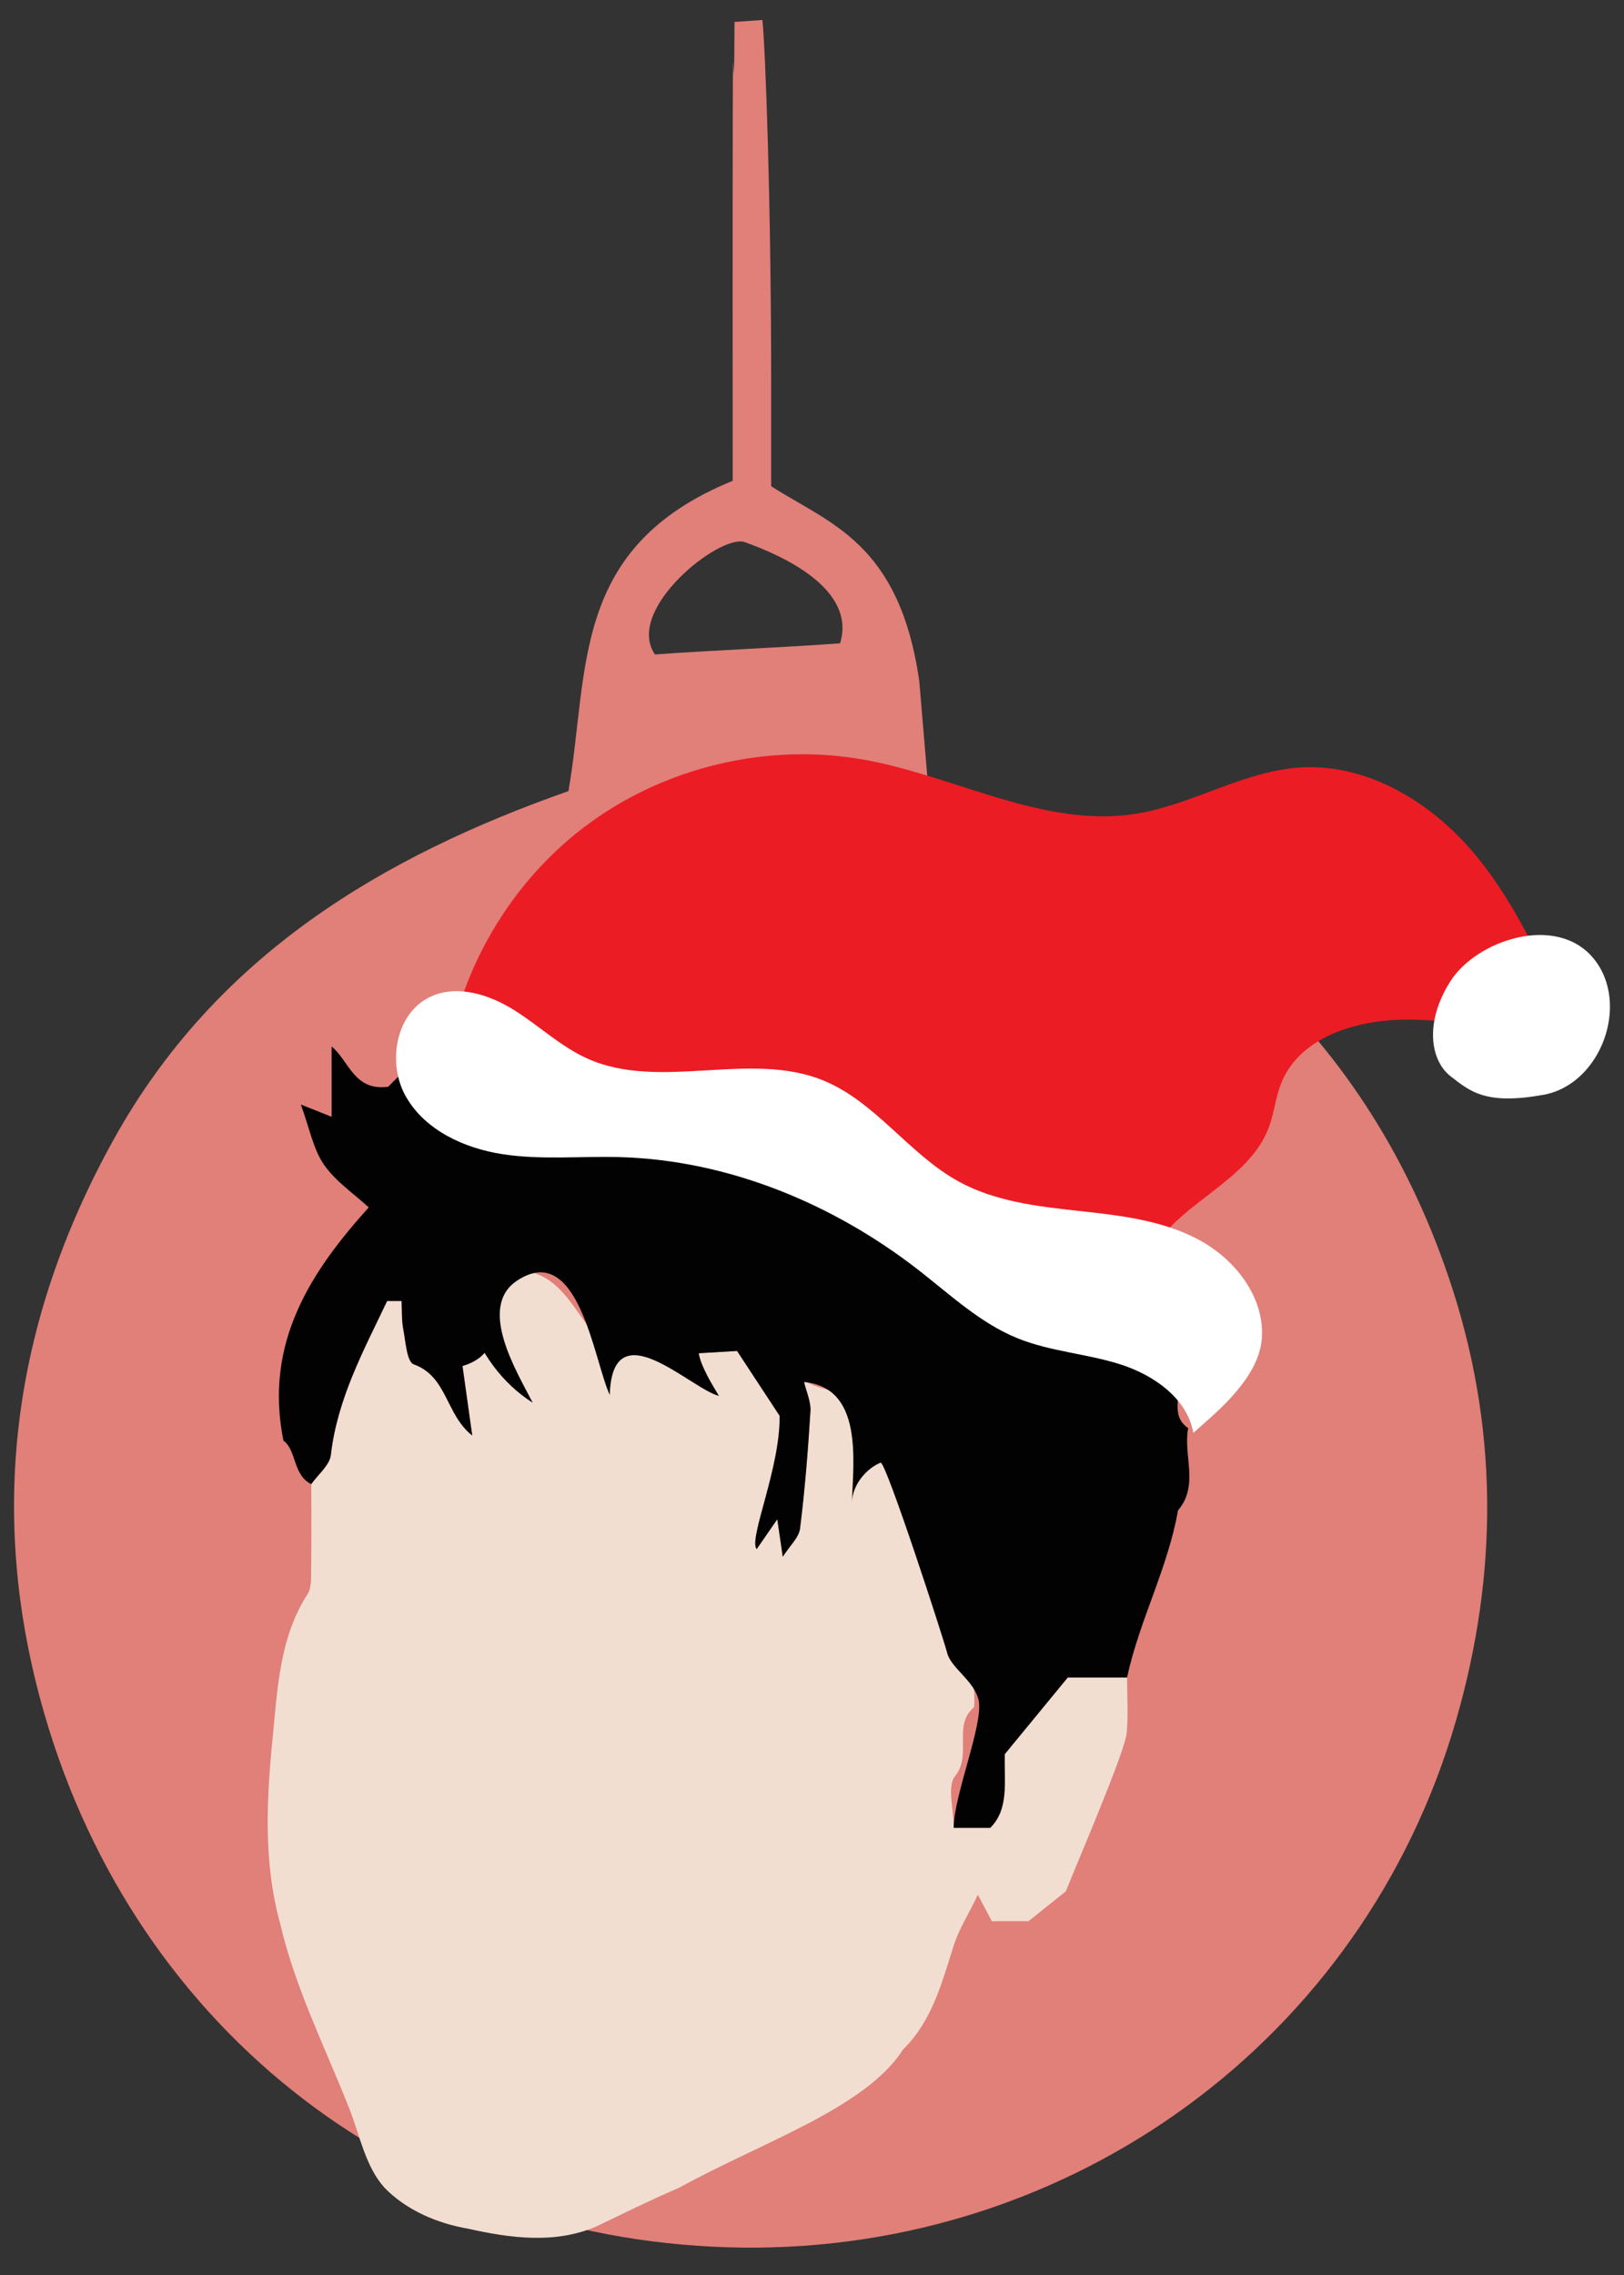 <?xml version="1.0" encoding="UTF-8"?>
<svg id="Layer_4" data-name="Layer 4" xmlns="http://www.w3.org/2000/svg" width="100" height="140" viewBox="0 0 100 140">
  <rect x="0" y="0" width="100" height="140" fill="#333333" stroke="none"/>
  <defs>
    <style>
      .cls-1 {
        fill: #020202;
      }

      .cls-2 {
        fill: #fff;
      }

      .cls-3 {
        fill: #f2ded1;
      }

      .cls-4 {
        fill: #e17f79;
      }

      .cls-5 {
        fill: #ec1c24;
      }
    </style>
  </defs>
  <path class="cls-4" d="M51.73,39.588c1.017-3.337-3.525-5.394-5.873-6.225-1.518-.537-7.422,4.156-5.526,6.913,2.856-.221,8.369-.454,11.399-.688M35.004,48.683c1.293-7.496.108-15.013,10.113-19.095,0-6.986-.014-14.795.004-22.604.019-7.562.071,1.931.108-5.632.573-.041,1.145-.081,1.717-.122.18,1.708.54,11.092.54,22.605v6.086c3.58,2.31,7.889,3.442,9.12,11.994.161,1.916.335,3.987.558,6.633,15.12,5.052,26.711,14.33,32.049,30.083,3.056,9.02,3.089,18.099.44,27.256-5.721,19.772-23.789,32.64-43.885,32.427-20.532-.217-37.335-13.188-43.032-32.829-3.556-12.258-1.997-24.079,4.259-35.355,6.309-11.372,16.593-17.435,28.009-21.447"/>
  <g>
    <path class="cls-3" d="M43.784,85.266c0-.313-.757-1.449-.757-1.991.673-.04,1.36-.081,2.361-.141.845,1.288,1.755,2.674,2.62,3.991.04,3.248.424,1.798-.667,4.569.357.472-1.255,2.963-.746,3.636.397-.574.737-1.066,1.269-1.835.145.984.229,1.56.339,2.307.435-.685.994-1.183,1.064-1.742.301-2.403.49-4.822.641-7.241.032-.516-.269-1.052-.514-1.927,1.431.936,3.225.46,4.011,2.566.489,1.311,1.923,2.271,2.807,3.249-.154,3.333.747,6.102,2.172,8.76.93,1.735,1.752,3.533,1.598,5.591-1.345,1.113-.099,2.903-1.169,4.24-.507.634-.087,2.007-.087,3.187h2.249c1.159-1.147.863-2.8.894-4.533,1.27-1.544,2.616-3.182,3.881-4.72h3.651c0,1.14.082,2.287-.023,3.417-.108,1.166-3.117,8.137-3.745,9.736-.778.623-1.556,1.245-2.3,1.841h-2.259c-.147-.276-.419-.79-.861-1.623-.646,1.326-1.174,2.155-1.465,3.059-.743,2.307-1.324,4.668-3.14,6.462-1.217,1.898-3.496,3.284-5.513,4.379-2.736,1.449-5.572,2.641-8.305,4.141-1.728.736-3.47,1.603-5.09,2.376-2.52,1.085-5.285.71-7.877.131-1.889-.326-3.803-1.13-5.161-2.537-1.16-1.308-1.497-3.167-2.137-4.813-1.485-3.767-3.328-7.402-4.262-11.377-1.067-3.836-.845-7.778-.465-11.585.291-2.914.418-6.074,2.143-8.745.244-.378.211-.968.218-1.46.024-1.767.009-3.535.009-5.302.419-.598,1.133-1.162,1.207-1.799.398-3.461,2.024-6.437,3.466-9.472h.89c.029.576-.005,1.174.105,1.744.145.758.22,2.002.643,2.153,2.078.743,1.961,3.094,3.603,4.379-.216-1.54-.411-2.926-.601-4.275,1.582-.465,1.984-1.57,1.949-2.727-.036-1.174.508-2.082.928-3.138,3.623-.307,4.053,3.467,6.428,4.962h2.896c.82.446,2.028,2.571,3.206,2.235"/>
    <path class="cls-1" d="M31.211,78.545c-.39.914-.817,1.747-.784,2.791.036,1.157-.366,2.262-1.949,2.727.19,1.349.384,2.735.601,4.275-1.642-1.285-1.525-3.636-3.603-4.379-.423-.151-.498-1.396-.643-2.153-.109-.57-.075-1.168-.105-1.744h-.89c-1.442,3.036-3.067,6.011-3.466,9.472-.073.637-.788,1.201-1.207,1.799-1.147-.577-.893-2.079-1.713-2.683-1.219-6.052,1.737-10.444,5.253-14.348-.921-.851-2.047-1.601-2.76-2.636-.661-.959-.88-2.22-1.42-3.695.75.299,1.227.488,1.895.755v-4.326c1.071.871,1.369,2.755,3.479,2.478.605-.602,1.315-1.309,1.861-1.852h1.567c1.279-.091,2.116.959,3.347,1.283.847-.567,1.749-1.171,2.857-1.912,1.227-.044,2.778.229,4.161-.624,4.02.302,7.952-1.097,11.979-.621.782.092,1.555.196,2.335.374,2.845.647,4.938,2.487,7.064,4.143,3.067,2.388,5.866,5.099,9.415,6.846.656.323,1.196,1.137,1.51,1.847.863,1.952,1.707,3.922,1.934,6.093.091.865.423,1.702.602,2.561.2.959-.466,2.106.633,2.87-.325,1.673.692,3.511-.626,5.062-.625,3.556-2.38,6.77-3.14,10.285h-3.651c-1.265,1.539-2.611,3.176-3.881,4.72-.031,1.732.265,3.385-.894,4.533h-2.249c0-1.984,1.85-6.415,1.539-7.844-.263-1.211-1.694-1.975-1.939-2.921-.254-.982-3.789-11.835-4.1-11.709-.876.355-1.725,1.35-1.767,2.428.102-2.639.663-7.048-2.942-7.393.12.534.426,1.208.391,1.773-.15,2.418-.34,4.837-.641,7.241-.07.559-.629,1.057-1.064,1.742-.11-.747-.194-1.323-.339-2.307-.532.769-.872,1.261-1.269,1.835-.509-.673,1.453-4.956,1.413-8.204-.864-1.317-1.774-2.703-2.62-3.991-1.001.06-1.688.101-2.361.141.159.886.861,1.969,1.246,2.626-1.759-.445-6.571-5.369-6.722-.059-.97-2.056-1.9-9.524-5.69-7.047-2.504,1.636-.02,5.631.945,7.528-1.89-1.209-3.312-3.13-3.916-5.29"/>
    <g>
      <path class="cls-5" d="M27.342,66.52c.538-6.08,3.73-11.877,8.579-15.583s11.282-5.263,17.29-4.185c5.644,1.013,11.073,4.227,16.736,3.326,3.461-.551,6.591-2.615,10.088-2.846,3.983-.263,7.805,1.956,10.445,4.95,2.64,2.994,4.3,6.704,5.92,10.351-3.016,1.013-6.299.273-9.481.213s-6.878.98-8.039,3.942c-.336.856-.419,1.793-.737,2.656-.96,2.603-3.746,3.955-5.767,5.856-2.021,1.901-3.073,5.706-.693,7.132-13.19-7.215-27.446-12.477-44.341-15.812Z"/>
      <path class="cls-2" d="M73.48,88.179c-.377-2.137-2.449-3.571-4.518-4.226s-4.291-.783-6.302-1.597c-2.282-.924-4.121-2.655-6.063-4.169-5.275-4.111-11.765-6.799-18.45-6.981-2.39-.065-4.8.183-7.164-.174s-4.774-1.452-5.973-3.52c-1.199-2.069-.656-5.191,1.519-6.185,1.643-.751,3.598-.126,5.129.832s2.863,2.245,4.511,2.985c4.473,2.006,9.958-.502,14.503,1.336,3.235,1.309,5.298,4.55,8.358,6.228,2.236,1.226,4.845,1.533,7.38,1.809s5.143.568,7.393,1.768c2.25,1.2,4.086,3.547,3.895,6.091-.19,2.543-3.062,4.752-4.219,5.804Z"/>
      <path class="cls-2" d="M89.323,66.234c-1.227-.953-1.635-3.279-.025-5.831s6.539-4.197,8.825-1.423c2.287,2.774.459,7.756-3.079,8.392-3.538.636-4.495-.185-5.721-1.139Z"/>
    </g>
  </g>
</svg>